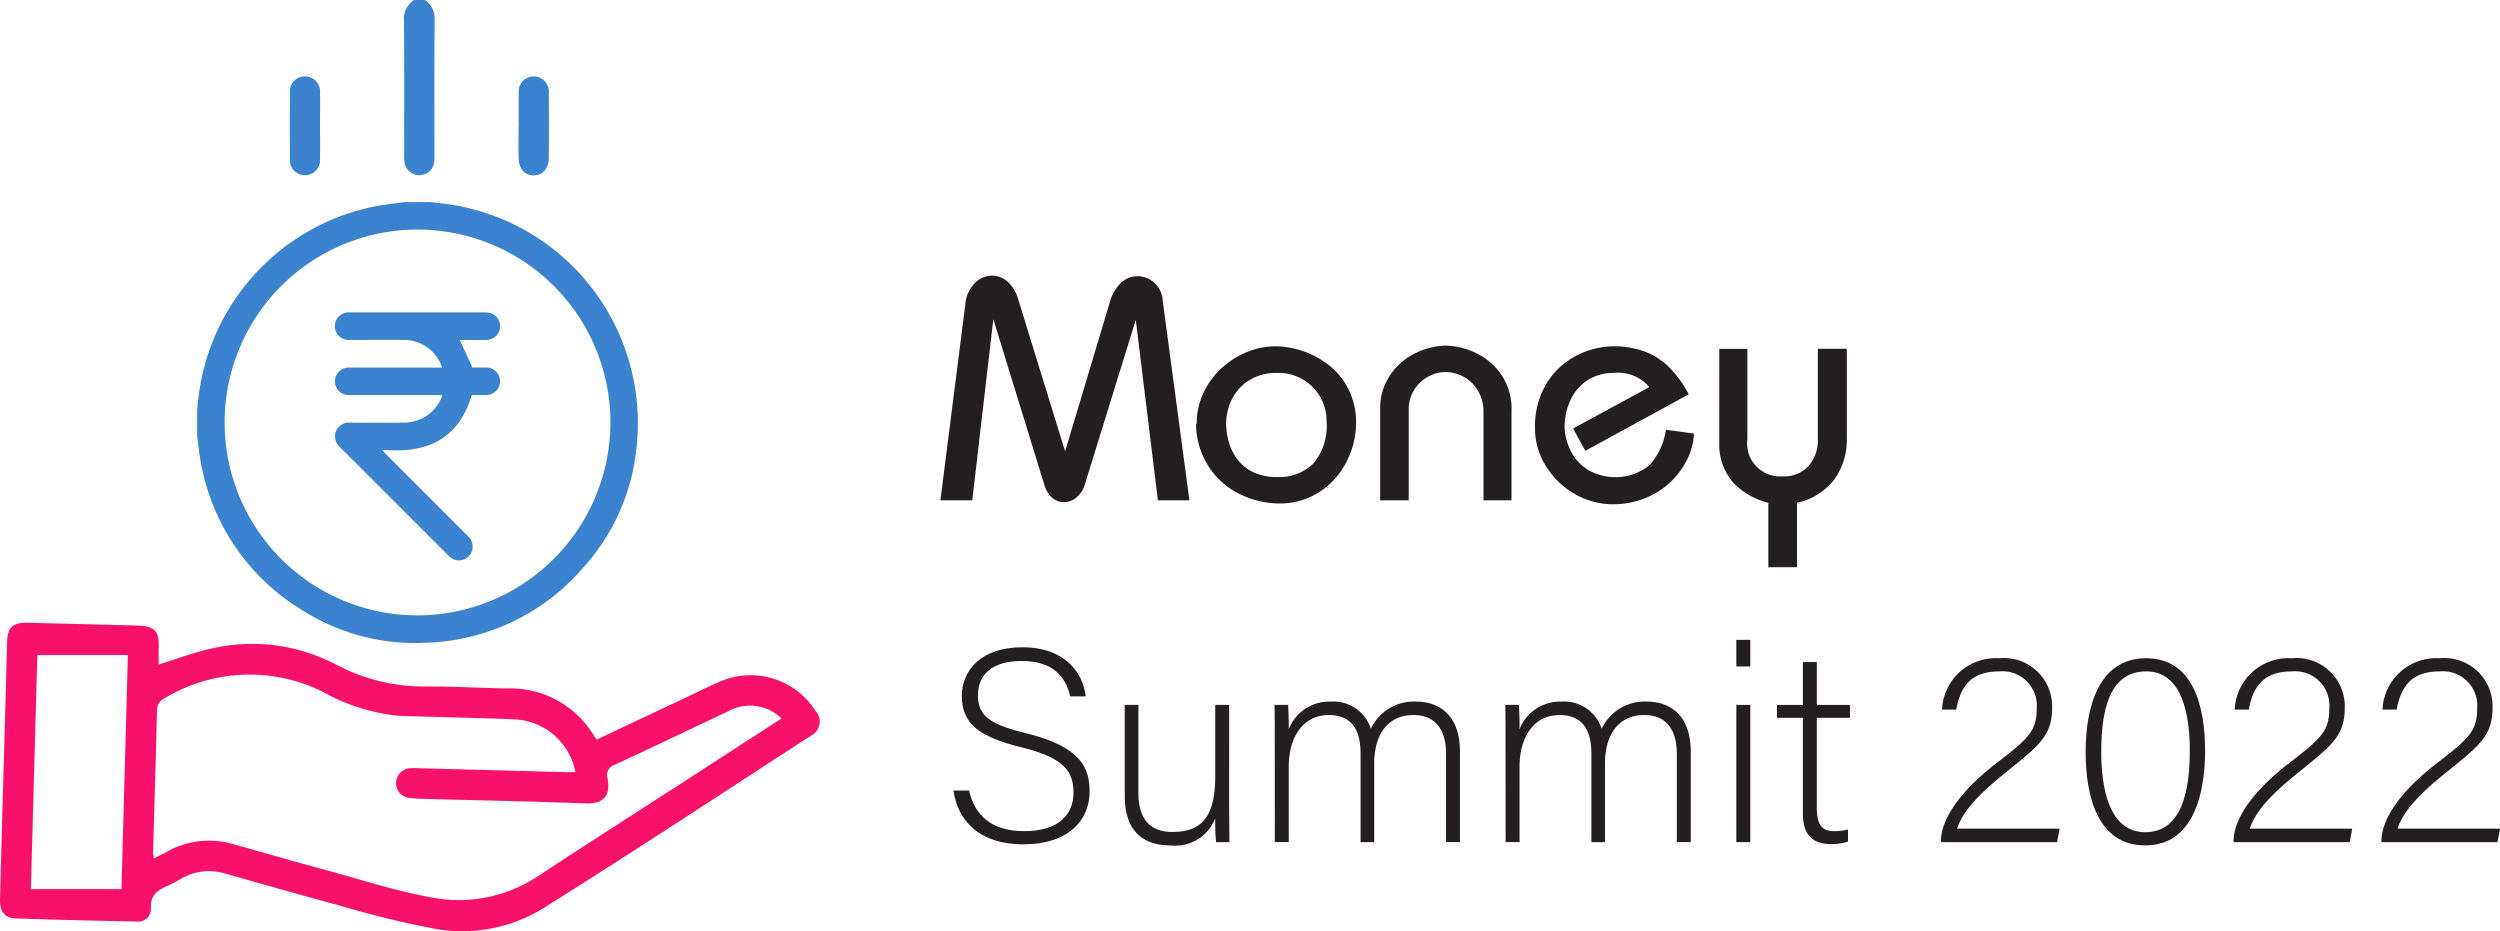 <svg id="MONEY_SUMMIT_" data-name="MONEY SUMMIT " xmlns="http://www.w3.org/2000/svg" xmlns:xlink="http://www.w3.org/1999/xlink" width="179.435" height="66.821" viewBox="0 0 179.435 66.821">
  <defs>
    <clipPath id="clip-path">
      <rect id="Rectangle_51" data-name="Rectangle 51" width="179.435" height="66.821" fill="none"/>
    </clipPath>
  </defs>
  <g id="Group_69" data-name="Group 69" clip-path="url(#clip-path)">
    <path id="Path_2597" data-name="Path 2597" d="M164.634,0a1.586,1.586,0,0,1,.7,1.488c-.021,3.211-.009,6.423-.011,9.634a2.635,2.635,0,0,1-.044.647,1.073,1.073,0,0,1-2.08,0,3.061,3.061,0,0,1-.046-.712c0-3.168.012-6.336-.013-9.5A1.635,1.635,0,0,1,163.852,0Z" transform="translate(-134.142)" fill="#3b83ce"/>
    <path id="Path_2598" data-name="Path 2598" d="M11.387,254.456c1.266-.39,2.5-.873,3.783-1.146a12.944,12.944,0,0,1,8.931,1.135,13.42,13.42,0,0,0,6.491,1.585c1.954-.01,3.909.112,5.864.14a6.979,6.979,0,0,1,6.2,3.433c.045.072.1.135.179.234l6.474-3.052c.8-.379,1.6-.78,2.417-1.129a5.516,5.516,0,0,1,6.8,2.116,1.144,1.144,0,0,1-.375,1.825c-6.414,4.155-12.791,8.37-19.271,12.419a11.1,11.1,0,0,1-7.682,1.4,67.267,67.267,0,0,1-6.814-1.665c-2.745-.733-5.476-1.516-8.21-2.292a4,4,0,0,0-3.146.348,10.186,10.186,0,0,1-.976.521c-.737.306-1.277.676-1.221,1.634a.917.917,0,0,1-1.042.938c-2.889-.059-5.778-.124-8.666-.224-.8-.028-1.145-.5-1.122-1.372q.136-5.18.287-10.36.111-4.007.219-8.014c.031-1.172.371-1.5,1.548-1.473q3.91.1,7.819.2c1.247.034,1.567.395,1.516,1.648-.016.389,0,.78,0,1.153m44.706,3.866a3.237,3.237,0,0,0-3.8-.529c-2.709,1.275-5.406,2.577-8.125,3.829a.788.788,0,0,0-.56,1.016c.187,1.1-.144,1.835-1.6,1.78-3.865-.146-7.732-.219-11.6-.325a9.263,9.263,0,0,1-1.04-.067,1.07,1.07,0,0,1,.09-2.132,5.423,5.423,0,0,1,.586,0l10.492.28c.25.007.5,0,.761,0a4.668,4.668,0,0,0-4.241-3.779c-1.258-.068-2.519-.089-3.779-.127-1.585-.048-3.172-.079-4.757-.14a14.14,14.14,0,0,1-5.406-1.743,11.79,11.79,0,0,0-11.3.489.95.95,0,0,0-.55.918c-.08,3.389-.186,6.777-.281,10.166a2.721,2.721,0,0,0,.061.413c.35-.181.639-.322.92-.476a6.175,6.175,0,0,1,4.849-.532c2.17.617,4.339,1.234,6.516,1.825,2.574.7,5.125,1.54,7.742,2a10.259,10.259,0,0,0,7.6-1.586c3.338-2.2,6.705-4.346,10.06-6.516l7.37-4.77M8.718,270.575c.152-5.525.305-11.11.461-16.8h-6.5c-.153,5.55-.306,11.118-.463,16.8Z" transform="translate(0 -206.758)" fill="#f7116b"/>
    <path id="Path_2599" data-name="Path 2599" d="M209.393,34.374c0-.782-.014-1.564,0-2.346a1.087,1.087,0,1,1,2.162.029q.02,2.313,0,4.627c-.006.787-.44,1.266-1.1,1.257s-1.058-.484-1.07-1.286c-.012-.76,0-1.521,0-2.281" transform="translate(-172.166 -25.355)" fill="#3b83ce"/>
    <path id="Path_2600" data-name="Path 2600" d="M119.148,34.4c0,.782.014,1.564,0,2.346a1.087,1.087,0,1,1-2.162-.025q-.02-2.346,0-4.692a1.074,1.074,0,0,1,1.092-1.193,1.091,1.091,0,0,1,1.07,1.218c.016.782,0,1.564,0,2.346" transform="translate(-96.178 -25.355)" fill="#3b83ce"/>
    <path id="Path_2601" data-name="Path 2601" d="M79.578,98.349V96.5c.025-.222.051-.445.076-.667A15.872,15.872,0,0,1,92.676,81.845c.6-.105,1.2-.165,1.8-.246h1.854c.529.066,1.062.114,1.588.2a15.864,15.864,0,0,1,13.22,17.212,15.1,15.1,0,0,1-3.924,8.913,15.49,15.49,0,0,1-11.177,5.3,15.054,15.054,0,0,1-8.7-2.206,15.592,15.592,0,0,1-7.514-10.874c-.111-.593-.166-1.2-.247-1.8m29.669-.922a13.845,13.845,0,1,0-13.866,13.84,13.869,13.869,0,0,0,13.866-13.84" transform="translate(-65.432 -67.094)" fill="#3b83ce"/>
    <path id="Path_2602" data-name="Path 2602" d="M142.911,130.059a2.879,2.879,0,0,0-2.791-1.975c-1.164-.011-2.327,0-3.491,0-.144,0-.289,0-.433,0a.987.987,0,0,1,.014-1.974c.072,0,.144,0,.216,0h9.454a2.155,2.155,0,0,1,.4.02.985.985,0,0,1-.17,1.953c-.648.013-1.3,0-1.928,0l.911,1.98c.273,0,.611,0,.95,0a.989.989,0,1,1,0,1.976c-.338.005-.677,0-1,0-.957,3.223-3.267,4.225-6.457,3.92.143.156.213.237.288.312q2.926,2.929,5.855,5.855a1.012,1.012,0,0,1,.333,1.084.975.975,0,0,1-1.525.5,2.132,2.132,0,0,1-.228-.208q-3.846-3.844-7.692-7.688a1.065,1.065,0,0,1-.378-.962.989.989,0,0,1,1.036-.829c1.277,0,2.554.012,3.831-.006a2.907,2.907,0,0,0,2.775-1.812c.017-.036.026-.076.049-.146-.121-.006-.228-.015-.334-.015h-6.179a2.033,2.033,0,0,1-.4-.023.985.985,0,0,1,.135-1.95c.1-.008.206,0,.309,0h6.453Z" transform="translate(-111.184 -103.686)" fill="#3b83ce"/>
    <path id="Path_2603" data-name="Path 2603" d="M379.689,127.415l1.788-14.058a2.428,2.428,0,0,1,.659-1.509,1.739,1.739,0,0,1,1.263-.562,1.627,1.627,0,0,1,.754.187,2,2,0,0,1,.665.584,2.83,2.83,0,0,1,.458.936l3.364,10.907,3.2-10.676a3.051,3.051,0,0,1,.827-1.438,1.717,1.717,0,0,1,1.151-.457,1.761,1.761,0,0,1,1.235.479,1.83,1.83,0,0,1,.587,1.229l1.922,14.378H395.3l-1.587-12.956-3.655,11.811a1.889,1.889,0,0,1-.586.92,1.389,1.389,0,0,1-.922.358,1.245,1.245,0,0,1-.838-.32,1.965,1.965,0,0,1-.559-.914l-3.666-11.9-1.509,13Z" transform="translate(-312.193 -91.503)" fill="#231f20"/>
    <path id="Path_2604" data-name="Path 2604" d="M482.974,145.309a5.108,5.108,0,0,1,.5-2.2,5.689,5.689,0,0,1,1.313-1.765,6.056,6.056,0,0,1,1.827-1.147,5.433,5.433,0,0,1,2.034-.4,6.478,6.478,0,0,1,2.073.391,6.189,6.189,0,0,1,1.856,1.058,5.063,5.063,0,0,1,1.336,1.735,5.4,5.4,0,0,1,.5,2.369,6.064,6.064,0,0,1-.615,2.589,5.622,5.622,0,0,1-1.833,2.193,5.185,5.185,0,0,1-2.906.947,6.5,6.5,0,0,1-3.2-.776,5.5,5.5,0,0,1-2.157-2.086,5.726,5.726,0,0,1-.777-2.818.146.146,0,0,0,.034-.049.135.135,0,0,0,.011-.039m2.112-.044a5.159,5.159,0,0,0,.19,1.381,3.8,3.8,0,0,0,.626,1.27,3.05,3.05,0,0,0,1.146.924,3.991,3.991,0,0,0,1.738.341,3.469,3.469,0,0,0,2.543-.952,4.141,4.141,0,0,0,.967-3.053,3.433,3.433,0,0,0-3.6-3.465,3.592,3.592,0,0,0-1.989.55A3.369,3.369,0,0,0,485.5,143.6a4,4,0,0,0-.413,1.661" transform="translate(-397.081 -114.944)" fill="#231f20"/>
    <path id="Path_2605" data-name="Path 2605" d="M557.246,150.653v-6.61a4.183,4.183,0,0,1,.62-2.226,4.572,4.572,0,0,1,1.7-1.619,5.23,5.23,0,0,1,2.414-.65,5.156,5.156,0,0,1,2.018.474,4.627,4.627,0,0,1,1.889,1.531,4.342,4.342,0,0,1,.788,2.666v6.434h-2.012v-6.39a2.9,2.9,0,0,0-.335-1.366,2.677,2.677,0,0,0-.95-1.03,2.774,2.774,0,0,0-1.4-.424,2.617,2.617,0,0,0-1.347.364,2.688,2.688,0,0,0-.978.975,2.542,2.542,0,0,0-.357,1.305v6.566Z" transform="translate(-458.187 -114.741)" fill="#231f20"/>
    <path id="Path_2606" data-name="Path 2606" d="M622.48,145.7l5.477-2.975a2.98,2.98,0,0,0-2.571-1.014,3.494,3.494,0,0,0-1.453.3,3.159,3.159,0,0,0-1.123.843,3.784,3.784,0,0,0-.7,1.262,4.749,4.749,0,0,0-.24,1.52,4.2,4.2,0,0,0,.48,1.746,3.427,3.427,0,0,0,1.229,1.305,3.931,3.931,0,0,0,4.4-.363,4.967,4.967,0,0,0,1.168-2.534l2.012.275a4.748,4.748,0,0,1-.694,2.226,5.62,5.62,0,0,1-1.986,2,6.063,6.063,0,0,1-3.138.847,5.419,5.419,0,0,1-2.746-.744,5.776,5.776,0,0,1-2.07-2.005,5.045,5.045,0,0,1-.778-2.694,5.933,5.933,0,0,1,.856-3.272,5.381,5.381,0,0,1,2.165-1.977,5.881,5.881,0,0,1,2.618-.645,6.252,6.252,0,0,1,2.249.381,5.017,5.017,0,0,1,1.762,1.144,7.927,7.927,0,0,1,1.382,1.923l-7.421,4.054Z" transform="translate(-509.573 -114.945)" fill="#231f20"/>
    <path id="Path_2607" data-name="Path 2607" d="M694.186,140.849H696.2v6.478A2.367,2.367,0,0,0,698.735,150a2.336,2.336,0,0,0,1.869-.76,2.765,2.765,0,0,0,.656-1.873v-6.522h2.079v6.478a4.84,4.84,0,0,1-.878,2.87,4.517,4.517,0,0,1-2.7,1.7v4.627h-2.056V151.9a5.217,5.217,0,0,1-2.5-1.427,4.145,4.145,0,0,1-1.025-2.628Z" transform="translate(-570.784 -115.811)" fill="#231f20"/>
    <path id="Path_2608" data-name="Path 2608" d="M386.09,271.62c.42,1.832,1.659,2.915,3.956,2.915,2.558,0,3.537-1.261,3.537-2.757,0-1.556-.7-2.521-3.777-3.27-2.957-.729-4.236-1.674-4.236-3.664,0-1.812,1.339-3.506,4.336-3.506,3.077,0,4.376,1.851,4.556,3.526h-1.119c-.32-1.477-1.3-2.541-3.5-2.541-2.018,0-3.117.926-3.117,2.462,0,1.517.919,2.108,3.5,2.738,3.936.965,4.516,2.521,4.516,4.176,0,2.029-1.5,3.782-4.736,3.782-3.5,0-4.776-2.009-5.035-3.861Z" transform="translate(-316.536 -214.881)" fill="#231f20"/>
    <path id="Path_2609" data-name="Path 2609" d="M461.6,291.58c0,.965.02,2.5.02,2.876h-.959a15.623,15.623,0,0,1-.06-1.714,3.069,3.069,0,0,1-3.217,1.95c-1.439,0-3.277-.552-3.277-3.565v-6.52h.979v6.283c0,1.438.46,2.836,2.438,2.836,2.238,0,3.077-1.241,3.077-4.057v-5.062h1Z" transform="translate(-373.379 -234.014)" fill="#231f20"/>
    <path id="Path_2610" data-name="Path 2610" d="M514.6,286.054c0-.847,0-1.773-.02-2.541h.979c.02.335.06,1.182.04,1.753a3.123,3.123,0,0,1,3-1.989,2.834,2.834,0,0,1,2.9,1.95,3.4,3.4,0,0,1,3.257-1.95c1.539,0,3.137.867,3.137,3.6v6.48h-1V287c0-1.32-.48-2.758-2.338-2.758-1.938,0-2.817,1.536-2.817,3.447v5.673h-.979v-6.342c0-1.438-.44-2.777-2.278-2.777-1.938,0-2.877,1.694-2.877,3.7v5.417h-1Z" transform="translate(-423.105 -232.92)" fill="#231f20"/>
    <path id="Path_2611" data-name="Path 2611" d="M607.785,286.054c0-.847,0-1.773-.02-2.541h.979c.02.335.06,1.182.04,1.753a3.123,3.123,0,0,1,3-1.989,2.834,2.834,0,0,1,2.9,1.95,3.4,3.4,0,0,1,3.257-1.95c1.539,0,3.137.867,3.137,3.6v6.48h-1V287c0-1.32-.48-2.758-2.338-2.758-1.938,0-2.817,1.536-2.817,3.447v5.673h-.979v-6.342c0-1.438-.44-2.777-2.278-2.777-1.938,0-2.877,1.694-2.877,3.7v5.417h-1Z" transform="translate(-499.725 -232.92)" fill="#231f20"/>
    <path id="Path_2612" data-name="Path 2612" d="M701.064,258.346h1v1.911h-1Zm0,4.668h1v9.848h-1Z" transform="translate(-576.439 -212.421)" fill="#231f20"/>
    <path id="Path_2613" data-name="Path 2613" d="M717.473,270.395h1.858v-3.073h1v3.073h2.378v.926H720.33v6.4c0,1.1.24,1.733,1.2,1.733a3.831,3.831,0,0,0,1.039-.118v.867a3.553,3.553,0,0,1-1.239.177c-1.279,0-2-.63-2-2.206V271.32h-1.858Z" transform="translate(-589.931 -219.801)" fill="#231f20"/>
    <path id="Path_2614" data-name="Path 2614" d="M783.679,278.968v-.059c0-1.615,1.4-3.624,4.016-5.633,2.278-1.753,2.857-2.285,2.857-3.92a2.46,2.46,0,0,0-2.7-2.639c-1.8,0-2.737.847-3.077,2.738h-1.019a3.859,3.859,0,0,1,4.1-3.683,3.46,3.46,0,0,1,3.8,3.526c0,2.009-.859,2.679-3.3,4.648-1.938,1.556-3.117,2.8-3.517,4.058h7.353l-.18.965Z" transform="translate(-644.368 -218.526)" fill="#231f20"/>
    <path id="Path_2615" data-name="Path 2615" d="M850.7,272.388c0,2.974-.779,6.815-4.3,6.815-3.417,0-4.276-3.526-4.276-6.717,0-3.171.919-6.717,4.336-6.717,3.437,0,4.236,3.545,4.236,6.618m-7.453.118c0,2.521.539,5.751,3.157,5.751,2.678,0,3.2-3.092,3.2-5.87,0-2.482-.519-5.673-3.117-5.673-2.717,0-3.237,2.915-3.237,5.791" transform="translate(-692.43 -218.525)" fill="#231f20"/>
    <path id="Path_2616" data-name="Path 2616" d="M901.819,278.968v-.059c0-1.615,1.4-3.624,4.016-5.633,2.278-1.753,2.857-2.285,2.857-3.92a2.46,2.46,0,0,0-2.7-2.639c-1.8,0-2.738.847-3.077,2.738H901.9a3.859,3.859,0,0,1,4.1-3.683,3.46,3.46,0,0,1,3.8,3.526c0,2.009-.859,2.679-3.3,4.648-1.938,1.556-3.117,2.8-3.517,4.058h7.353l-.18.965Z" transform="translate(-741.507 -218.526)" fill="#231f20"/>
    <path id="Path_2617" data-name="Path 2617" d="M961.508,278.968v-.059c0-1.615,1.4-3.624,4.016-5.633,2.278-1.753,2.857-2.285,2.857-3.92a2.46,2.46,0,0,0-2.7-2.639c-1.8,0-2.737.847-3.077,2.738h-1.019a3.859,3.859,0,0,1,4.1-3.683,3.46,3.46,0,0,1,3.8,3.526c0,2.009-.859,2.679-3.3,4.648-1.938,1.556-3.117,2.8-3.517,4.058h7.353l-.18.965Z" transform="translate(-790.585 -218.526)" fill="#231f20"/>
  </g>
</svg>
